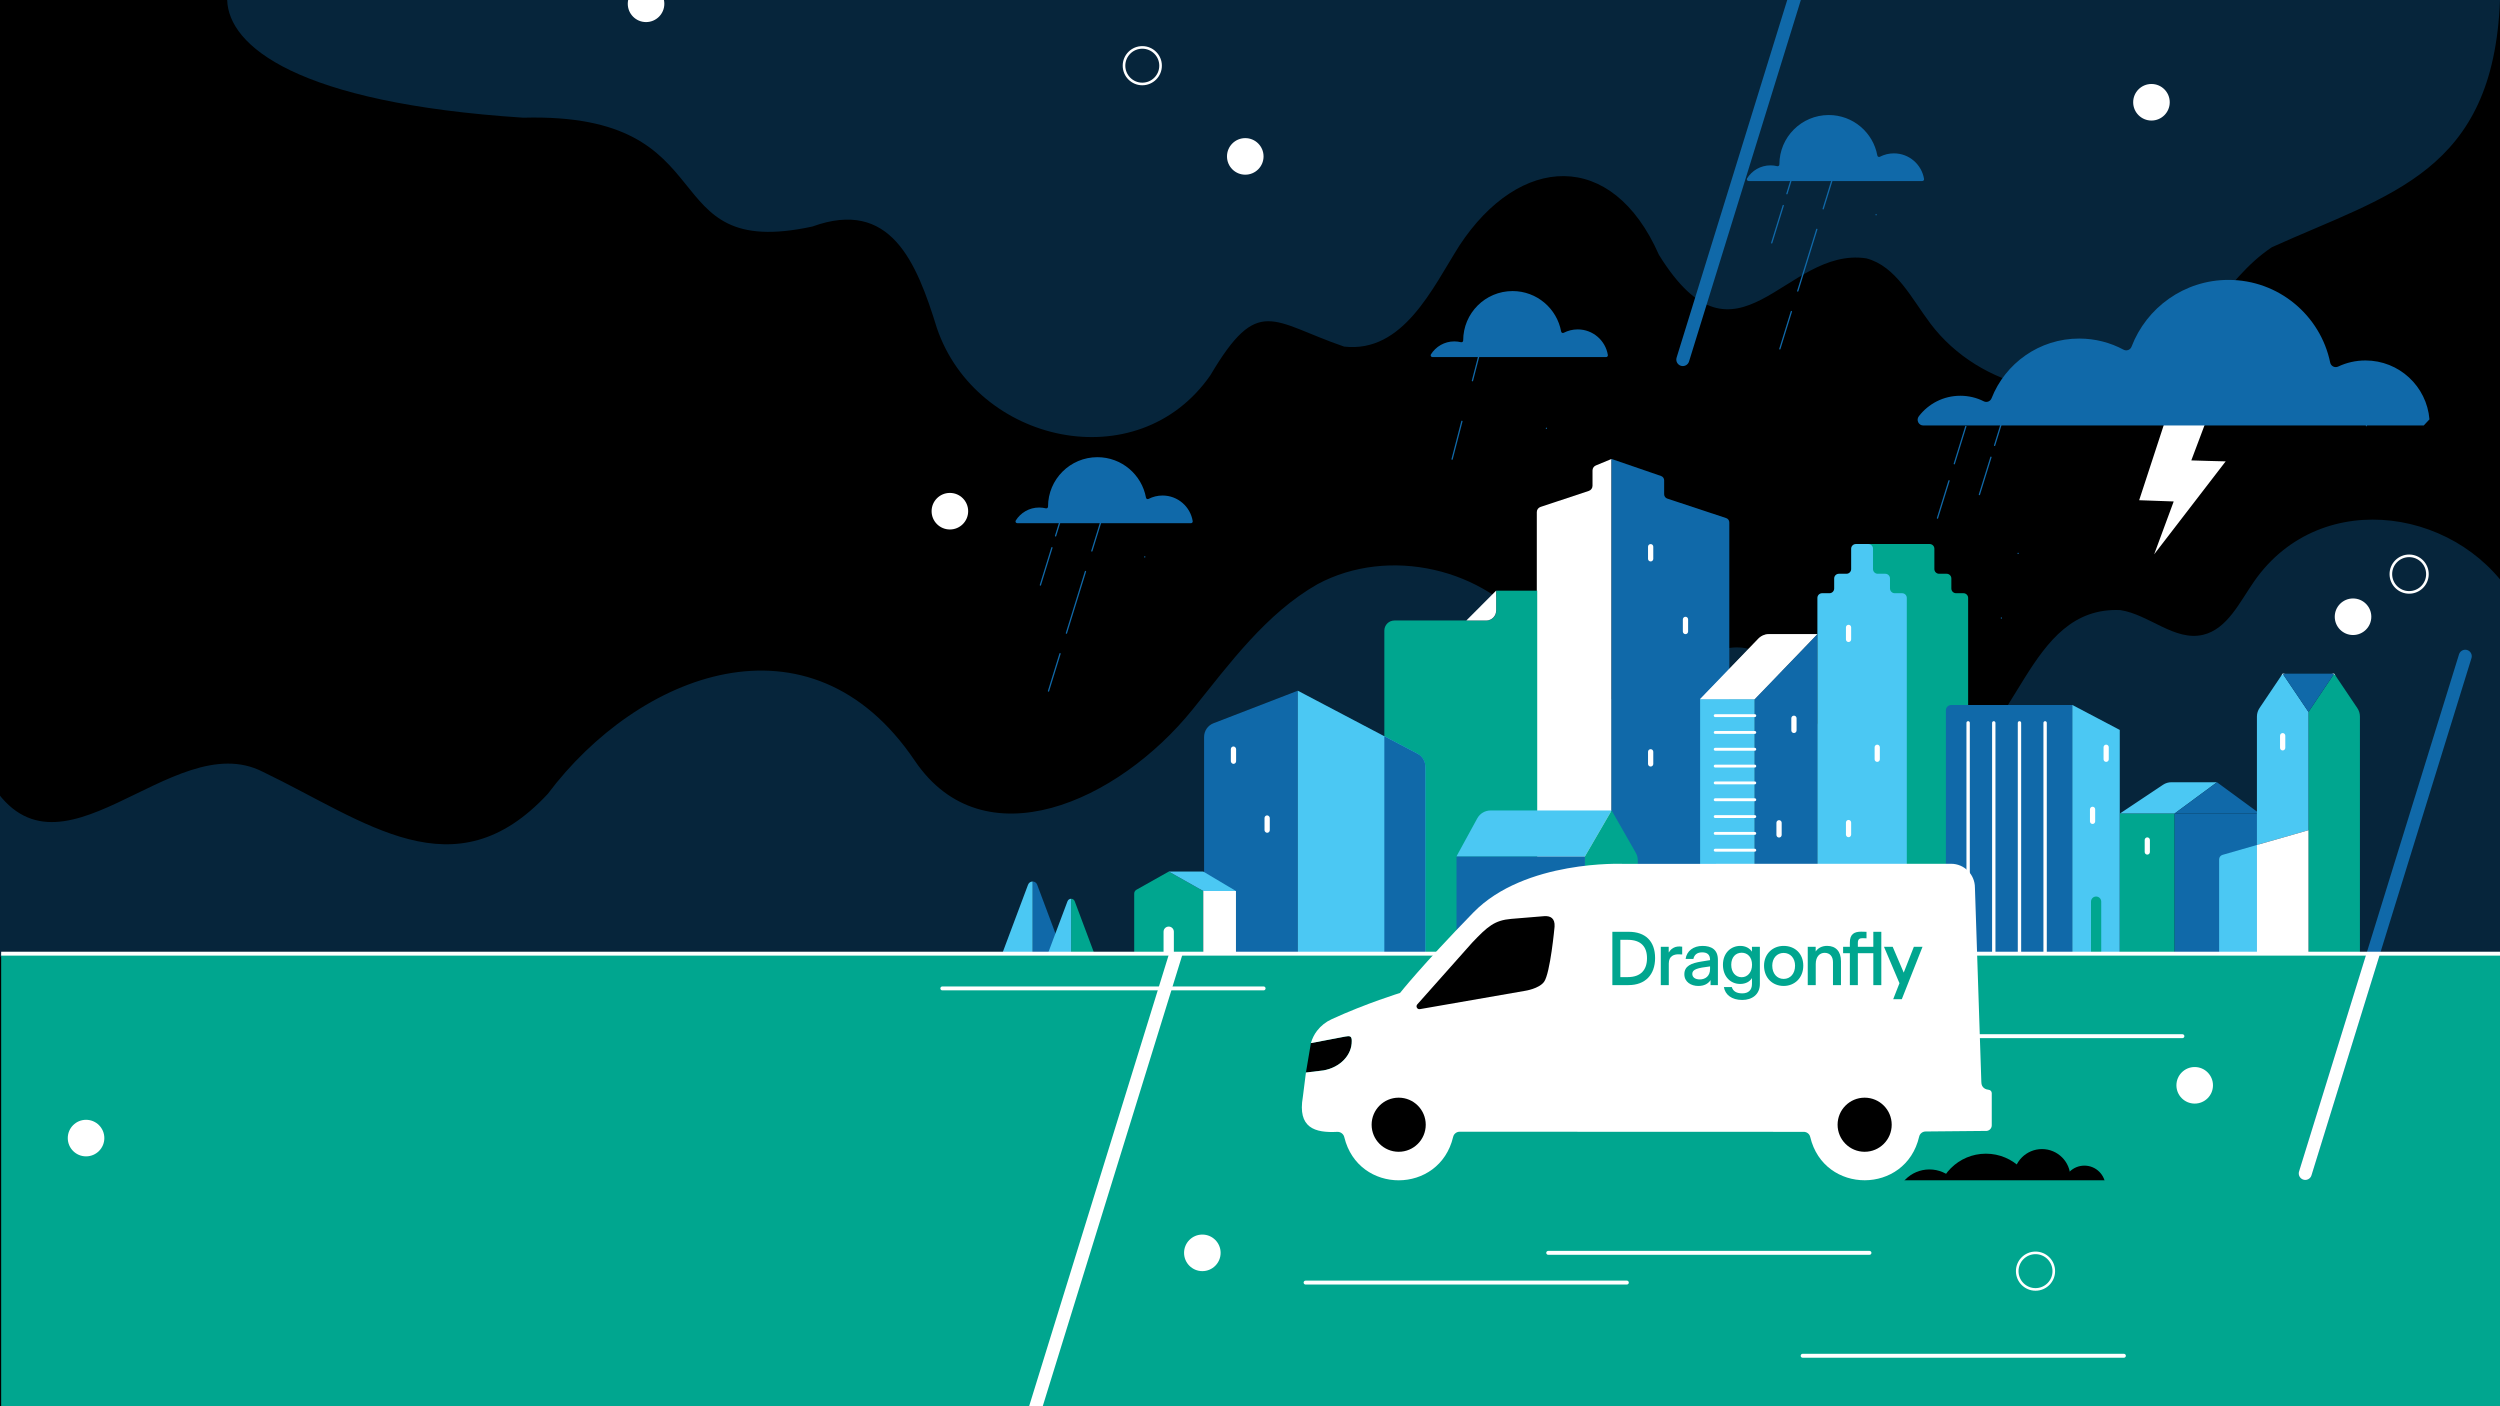 <?xml version="1.0" encoding="UTF-8"?>
<svg xmlns="http://www.w3.org/2000/svg" xmlns:xlink="http://www.w3.org/1999/xlink" id="Art" viewBox="0 0 1920 1080">
  <defs>
    <style>.cls-1,.cls-2,.cls-3,.cls-4,.cls-5,.cls-6,.cls-7,.cls-8,.cls-9,.cls-10,.cls-11{fill:none;}.cls-2,.cls-4,.cls-5,.cls-6,.cls-7,.cls-8,.cls-10,.cls-11{stroke-linejoin:round;}.cls-2,.cls-4,.cls-5,.cls-6,.cls-7,.cls-8,.cls-11{stroke-linecap:round;}.cls-2,.cls-4,.cls-5,.cls-7,.cls-8{stroke:#1069a9;}.cls-3,.cls-6,.cls-9,.cls-10,.cls-11{stroke:#fff;}.cls-3,.cls-9{stroke-miterlimit:10;}.cls-3,.cls-11{stroke-width:3px;}.cls-12{clip-path:url(#clippath);}.cls-13{fill:#fff;}.cls-14{fill:#00a68f;}.cls-15{fill:#1069a9;}.cls-16{fill:#06253b;}.cls-17{fill:#4bc8f3;}.cls-4{stroke-dasharray:0 34.76;}.cls-5{stroke-dasharray:0 51.28;}.cls-18{clip-path:url(#clippath-1);}.cls-19{clip-path:url(#clippath-2);}.cls-6,.cls-7,.cls-10{stroke-width:10px;}.cls-8{stroke-dasharray:0 0 49.56 16.52;}.cls-9{stroke-width:2px;}.cls-20{opacity:.6;}</style>
    <clipPath id="clippath">
      <rect class="cls-1" x="0" y="0" width="1920" height="1080"></rect>
    </clipPath>
    <clipPath id="clippath-1">
      <rect class="cls-1" x="1685.53" y="732.42" width="200.38" height="335.79"></rect>
    </clipPath>
    <clipPath id="clippath-2">
      <rect class="cls-1" x="704.19" y="732.42" width="325.06" height="347.58"></rect>
    </clipPath>
  </defs>
  <g class="cls-12">
    <rect width="1920" height="1080"></rect>
    <path class="cls-16" d="M1933.17,464.44v270.31H-8.91v-136.9c52.52,93.02,140.64-41.05,210.73-5.12,79.26,38.06,147.03,94.38,218.87,16.99,69.28-92.35,201.32-144.77,281.84-25.54,52.76,78.12,156.09,31.74,213.39-39.32,28.47-35.31,56.42-73.72,95.97-96.24,54.61-29.23,128.35-12.58,166.2,37.54,14.5,19.19,26.43,44.23,49.29,50.16,62.36,9.42,99.04-94.49,159.3,2.77,20.97,43.41,54.05,76.43,104.1,53.04,60.21-22.95,65.2-126.83,137.66-123.57,22.12,3.4,41.65,24.09,63.48,18.98,18.63-4.39,28.1-25.04,39.27-41.06,51.87-74.56,162.21-55.59,201.98,17.96Z"></path>
    <path class="cls-16" d="M174.48,0c1.03,35.17,53.11,79.06,227.36,90.39,159.42-4.3,97.52,110.5,222.05,83.59,60.03-21.76,79.94,27.01,95.69,78.13,30.16,88.21,154.03,116.54,209.95,36.15,36.88-62.28,47.03-41.18,102.75-22.07,45.39,5.11,67.91-45,88.48-77.49,46.06-70.23,117.37-74.61,153.27,6.96,60.23,97.25,96.97-6.65,159.3,2.76,22.87,5.94,34.79,30.98,49.3,50.16,37.84,50.12,111.59,66.78,166.19,37.54,39.55-22.53,58.18-71.16,95.98-96.25C1835.26,148.95,1914.91,132.52,1920,0H174.48Z"></path>
    <g>
      <g>
        <path class="cls-13" d="M1180.27,744.71V393.27c0-1.79,1.14-3.37,2.84-3.94l37.1-12.32c1.7-.56,2.84-2.15,2.84-3.94v-11.77c0-1.68,1.01-3.19,2.56-3.83l12.05-4.99v392.23h-57.39Z"></path>
        <path class="cls-15" d="M1325.72,397.9c1.43,.47,2.39,1.81,2.39,3.32v343.5h-90.45V352.48l38.05,13.1c1.41,.48,2.36,1.81,2.36,3.3v10.71c0,1.51,.97,2.84,2.39,3.32l45.25,14.99Z"></path>
        <rect class="cls-17" x="1305.69" y="536.91" width="41.97" height="207.8"></rect>
        <path class="cls-13" d="M1305.69,536.91l44.66-46.34c2.18-2.27,5.19-3.55,8.34-3.55h37.05l-48.07,49.89h-41.97Z"></path>
        <polygon class="cls-15" points="1395.73 487.02 1395.73 744.71 1347.66 744.71 1347.66 536.91 1395.73 487.02"></polygon>
        <path class="cls-14" d="M1180.58,453.61v291.05h-117.41V484.3c0-4.29,3.48-7.76,7.76-7.76h70.92c3.99,0,7.23-3.24,7.23-7.23v-15.7h31.49Z"></path>
        <path class="cls-13" d="M1267.7,417.84h0c-1.11,0-2.02,.9-2.02,2.02v9.32c0,1.11,.9,2.02,2.02,2.02,1.11,0,2.02-.9,2.02-2.02v-9.32c0-1.11-.9-2.02-2.02-2.02"></path>
        <path class="cls-13" d="M1267.7,575.36h0c-1.11,0-2.02,.9-2.02,2.02v9.32c0,1.11,.9,2.02,2.02,2.02,1.11,0,2.02-.9,2.02-2.02v-9.32c0-1.11-.9-2.02-2.02-2.02"></path>
        <path class="cls-13" d="M1294.45,473.67h0c-1.11,0-2.02,.9-2.02,2.02v9.32c0,1.11,.9,2.02,2.02,2.02h0c1.11,0,2.02-.9,2.02-2.02v-9.32c0-1.11-.9-2.02-2.02-2.02"></path>
        <path class="cls-13" d="M1377.75,549.61h0c-1.11,0-2.02,.9-2.02,2.02v9.32c0,1.11,.9,2.02,2.02,2.02s2.02-.9,2.02-2.02v-9.32c0-1.11-.9-2.02-2.02-2.02"></path>
        <path class="cls-13" d="M1366.31,629.88h0c-1.11,0-2.02,.9-2.02,2.02v9.32c0,1.11,.9,2.02,2.02,2.02h0c1.11,0,2.02-.9,2.02-2.02v-9.32c0-1.11-.9-2.02-2.02-2.02"></path>
        <path class="cls-15" d="M996.71,530.46l-64.76,25c-4.34,1.68-7.21,5.85-7.21,10.5v178.75h71.97v-214.25Z"></path>
        <rect class="cls-13" x="945.29" y="573.28" width="4.04" height="13.38" rx="2.02" ry="2.02"></rect>
        <rect class="cls-13" x="971.15" y="626.21" width="4.04" height="13.38" rx="2.02" ry="2.02"></rect>
        <path class="cls-17" d="M996.71,530.46l91.69,48.25c3.85,2.03,6.26,6.02,6.26,10.37v155.63h-97.96v-214.25Z"></path>
        <path class="cls-15" d="M1088.69,578.86l-25.52-13.43v179.29h31.49v-155.96c0-4.15-2.3-7.96-5.97-9.9"></path>
        <rect class="cls-15" x="1118.6" y="657.66" width="98.66" height="103.9"></rect>
        <path class="cls-17" d="M1118.6,657.66l15.93-29.14c2.05-3.75,5.98-6.08,10.25-6.08h92.94l-20.46,35.22h-98.66Z"></path>
        <path class="cls-14" d="M1256.33,655.04l-18.61-32.61-20.46,35.22v103.9h40.56v-100.89c0-1.97-.51-3.91-1.49-5.62"></path>
        <path class="cls-17" d="M1238.25,693.52h0c-2.19,0-3.96,1.77-3.96,3.96v50.47h7.91v-50.47c0-2.18-1.77-3.96-3.96-3.96"></path>
        <g class="cls-20">
          <path class="cls-13" d="M1305.69,536.91l44.66-46.34c2.18-2.27,5.19-3.55,8.34-3.55h37.05l-48.07,49.89h-41.97Z"></path>
          <rect class="cls-1" x="1304.85" y="486.18" width="91.73" height="51.57"></rect>
        </g>
        <path class="cls-13" d="M1316.17,549.61c0-.61,.5-1.11,1.11-1.11h30.39c.62,0,1.11,.5,1.11,1.11h0c0,.62-.5,1.11-1.11,1.11h-30.39c-.61,0-1.11-.5-1.11-1.11Z"></path>
        <path class="cls-13" d="M1316.17,562.52c0-.61,.5-1.11,1.11-1.11h30.39c.62,0,1.11,.5,1.11,1.11h0c0,.62-.5,1.11-1.11,1.11h-30.39c-.61,0-1.11-.5-1.11-1.11Z"></path>
        <path class="cls-13" d="M1316.17,575.44c0-.61,.5-1.11,1.11-1.11h30.39c.62,0,1.11,.5,1.11,1.11h0c0,.62-.5,1.11-1.11,1.11h-30.39c-.61,0-1.11-.5-1.11-1.11Z"></path>
        <path class="cls-13" d="M1316.17,588.36c0-.61,.5-1.11,1.11-1.11h30.39c.62,0,1.11,.5,1.11,1.11h0c0,.62-.5,1.11-1.11,1.11h-30.39c-.61,0-1.11-.5-1.11-1.11Z"></path>
        <path class="cls-13" d="M1316.17,601.28c0-.61,.5-1.11,1.11-1.11h30.39c.62,0,1.11,.5,1.11,1.11h0c0,.62-.5,1.11-1.11,1.11h-30.39c-.61,0-1.11-.5-1.11-1.11Z"></path>
        <path class="cls-13" d="M1316.17,614.2c0-.61,.5-1.11,1.11-1.11h30.39c.62,0,1.11,.5,1.11,1.11h0c0,.62-.5,1.11-1.11,1.11h-30.39c-.61,0-1.11-.5-1.11-1.11Z"></path>
        <path class="cls-13" d="M1316.17,627.12c0-.61,.5-1.11,1.11-1.11h30.39c.62,0,1.11,.5,1.11,1.11h0c0,.62-.5,1.11-1.11,1.11h-30.39c-.61,0-1.11-.5-1.11-1.11Z"></path>
        <path class="cls-13" d="M1316.17,640.04c0-.61,.5-1.11,1.11-1.11h30.39c.62,0,1.11,.5,1.11,1.11h0c0,.62-.5,1.11-1.11,1.11h-30.39c-.61,0-1.11-.5-1.11-1.11Z"></path>
        <path class="cls-13" d="M1316.17,652.95c0-.61,.5-1.11,1.11-1.11h30.39c.62,0,1.11,.5,1.11,1.11h0c0,.62-.5,1.11-1.11,1.11h-30.39c-.61,0-1.11-.5-1.11-1.11Z"></path>
        <path class="cls-13" d="M1316.17,665.87c0-.61,.5-1.11,1.11-1.11h30.39c.62,0,1.11,.5,1.11,1.11h0c0,.62-.5,1.11-1.11,1.11h-30.39c-.61,0-1.11-.5-1.11-1.11Z"></path>
        <path class="cls-13" d="M1316.17,678.79c0-.61,.5-1.11,1.11-1.11h30.39c.62,0,1.11,.5,1.11,1.11h0c0,.62-.5,1.11-1.11,1.11h-30.39c-.61,0-1.11-.5-1.11-1.11Z"></path>
        <path class="cls-13" d="M1316.17,691.71c0-.61,.5-1.11,1.11-1.11h30.39c.62,0,1.11,.5,1.11,1.11h0c0,.62-.5,1.11-1.11,1.11h-30.39c-.61,0-1.11-.5-1.11-1.11Z"></path>
        <path class="cls-13" d="M1316.17,704.63c0-.61,.5-1.11,1.11-1.11h30.39c.62,0,1.11,.5,1.11,1.11h0c0,.62-.5,1.11-1.11,1.11h-30.39c-.61,0-1.11-.5-1.11-1.11Z"></path>
        <path class="cls-13" d="M1316.17,717.55c0-.61,.5-1.11,1.11-1.11h30.39c.62,0,1.11,.5,1.11,1.11h0c0,.62-.5,1.11-1.11,1.11h-30.39c-.61,0-1.11-.5-1.11-1.11Z"></path>
        <path class="cls-13" d="M1149.03,453.61l-22.88,22.93h15.29c4.19,0,7.58-3.4,7.58-7.58v-15.34Z"></path>
      </g>
      <g>
        <polygon class="cls-17" points="1627.98 560.59 1591.44 541.35 1591.44 742.16 1627.98 742.16 1627.98 560.59"></polygon>
        <rect class="cls-14" x="1628.12" y="624.76" width="41.98" height="116.94"></rect>
        <path class="cls-17" d="M1628.12,624.76l33.1-22.07c1.88-1.25,4.09-1.92,6.35-1.92h35.07l-32.53,23.99h-41.98Z"></path>
        <polygon class="cls-15" points="1702.64 600.77 1735.32 624.76 1670.11 624.76 1702.64 600.77"></polygon>
        <rect class="cls-15" x="1670.11" y="624.76" width="65.22" height="116.94"></rect>
        <path class="cls-13" d="M1649.12,643.1h0c-1.1,0-2,.9-2,2v9.25c0,1.1,.9,2,2,2,1.1,0,2-.9,2-2v-9.25c0-1.1-.9-2-2-2"></path>
        <path class="cls-14" d="M1477.2,417.81h4.79c1.99,0,3.61,1.62,3.61,3.61v15.62c0,1.99,1.62,3.61,3.61,3.61h5.82c1.99,0,3.61,1.62,3.61,3.61v7.72c0,1.99,1.62,3.61,3.61,3.61h5.67c1.99,0,3.61,1.62,3.61,3.61v284.1h-81.46V417.81h47.13Z"></path>
        <path class="cls-15" d="M1591.44,541.45h-92.91c-2.26,0-4.09,1.83-4.09,4.09v197.81h97v-201.9Z"></path>
        <path class="cls-17" d="M1451.51,451.98v-7.72c0-1.99-1.62-3.61-3.61-3.61h-5.82c-1.99,0-3.61-1.62-3.61-3.61v-15.62c0-1.99-1.62-3.61-3.61-3.61h-9.57c-1.99,0-3.61,1.62-3.61,3.61v15.62c0,1.99-1.62,3.61-3.61,3.61h-5.82c-1.99,0-3.61,1.62-3.61,3.61v7.72c0,1.99-1.62,3.61-3.61,3.61h-5.67c-1.99,0-3.61,1.62-3.61,3.61v284.1h68.67V459.2c0-1.99-1.62-3.61-3.61-3.61h-5.67c-1.99,0-3.61-1.62-3.61-3.61"></path>
        <g>
          <path class="cls-13" d="M1511.53,553.84c-.72,0-1.3,.58-1.3,1.3v188.16s0,.03,0,.05h2.59s0-.03,0-.05v-188.16c0-.72-.58-1.3-1.3-1.3"></path>
          <rect class="cls-1" x="1509.4" y="553.01" width="4.27" height="191.18"></rect>
        </g>
        <g>
          <path class="cls-13" d="M1531.22,553.85c-.72,0-1.3,.58-1.3,1.3v188.16s0,.03,0,.05h2.59s0-.03,0-.05v-188.16c0-.72-.58-1.3-1.3-1.3"></path>
          <rect class="cls-1" x="1529.09" y="553.01" width="4.27" height="191.18"></rect>
        </g>
        <g>
          <path class="cls-13" d="M1550.96,553.85c-.72,0-1.3,.58-1.3,1.3v188.16s0,.03,0,.05h2.59s0-.03,0-.05v-188.16c0-.72-.58-1.3-1.3-1.3"></path>
          <rect class="cls-1" x="1548.83" y="553.01" width="4.27" height="191.18"></rect>
        </g>
        <g>
          <path class="cls-13" d="M1570.65,553.85c-.72,0-1.3,.58-1.3,1.3v188.16s0,.03,0,.05h2.59s0-.03,0-.05v-188.16c0-.72-.58-1.3-1.3-1.3"></path>
          <rect class="cls-1" x="1568.52" y="553.01" width="4.27" height="191.18"></rect>
        </g>
        <path class="cls-14" d="M1609.81,688.53h0c-2.17,0-3.92,1.76-3.92,3.92v50.05h7.85v-50.05c0-2.17-1.76-3.92-3.92-3.92"></path>
        <path class="cls-13" d="M1419.68,479.83h0c-1.1,0-2,.9-2,2v9.25c0,1.1,.9,2,2,2s2-.9,2-2v-9.25c0-1.1-.9-2-2-2"></path>
        <path class="cls-13" d="M1419.68,629.71h0c-1.1,0-2,.9-2,2v9.25c0,1.1,.9,2,2,2s2-.89,2-2v-9.25c0-1.1-.9-2-2-2"></path>
        <path class="cls-13" d="M1441.71,571.88h0c-1.1,0-2,.9-2,2v9.25c0,1.1,.9,2,2,2s2-.89,2-2v-9.25c0-1.1-.9-2-2-2"></path>
        <path class="cls-13" d="M1617.53,571.88h0c-1.1,0-2,.9-2,2v9.25c0,1.1,.9,2,2,2s2-.89,2-2v-9.25c0-1.1-.89-2-2-2"></path>
        <path class="cls-13" d="M1607.09,619.56h0c-1.1,0-2,.9-2,2v9.25c0,1.1,.89,2,2,2h0c1.1,0,2-.89,2-2v-9.25c0-1.1-.89-2-2-2"></path>
      </g>
      <path class="cls-14" d="M872.8,683.32l24.79-13.95,26.51,14.92v82.47h-53.03v-80.49c0-1.22,.66-2.35,1.72-2.95h0Z"></path>
      <polygon class="cls-17" points="924.11 684.29 949.21 684.29 924.11 669.36 897.59 669.36 924.11 684.29"></polygon>
      <rect class="cls-13" x="924.11" y="684.29" width="25.1" height="82.47"></rect>
      <path class="cls-17" d="M1704.29,659.99v84.57h29.04v-95.63l-26.45,7.62c-1.53,.44-2.59,1.84-2.59,3.44h0Z"></path>
      <path class="cls-14" d="M1812.42,550.29v194.27h-39.53v-197.81l.48-.7,18.97-28.23,.31-.45,1.15,1.71,3.84,5.7,12.8,19.04c1.29,1.91,1.98,4.17,1.98,6.47Z"></path>
      <path class="cls-17" d="M1772.89,546.75v90.84l-35.64,10.21h0l-3.93,1.13v-98.64c0-2.3,.69-4.55,1.97-6.47l12.81-19.04h0l3.77-5.61,1.21-1.8,.31,.46,19.5,28.92Z"></path>
      <polygon class="cls-13" points="1772.9 637.6 1733.32 648.94 1733.32 744.56 1772.9 744.56 1772.9 637.6"></polygon>
      <polygon class="cls-15" points="1792.65 517.37 1792.34 517.82 1773.37 546.05 1772.89 546.75 1753.39 517.83 1753.08 517.37 1792.65 517.37"></polygon>
      <path class="cls-13" d="M897.57,711.61h0c-2.19,0-3.96,1.77-3.96,3.96v50.48h7.91v-50.48c0-2.19-1.77-3.96-3.96-3.96h0Z"></path>
      <polygon class="cls-15" points="1772.9 546.05 1772.9 546.75 1773.37 546.05 1772.9 546.05"></polygon>
      <path class="cls-13" d="M1753.09,562.99h0c-1.11,0-2.02,.9-2.02,2.02v9.32c0,1.11,.9,2.02,2.02,2.02s2.02-.9,2.02-2.02v-9.32c0-1.11-.9-2.02-2.02-2.02h0Z"></path>
      <path class="cls-15" d="M806.39,705.7l-9.91-26.42c-.64-1.52-2.04-2.28-3.44-2.28v64.3h21.99c2.27,0,3.85-2.27,3.05-4.4l-11.69-31.2Z"></path>
      <path class="cls-17" d="M789.56,679.43v-.03l-9.87,26.3-11.69,31.2c-.8,2.13,.78,4.4,3.05,4.4h21.99v-64.3c-1.44,0-2.88,.82-3.48,2.43h0Z"></path>
      <path class="cls-14" d="M833.21,713.03l-7.87-20.97c-.51-1.21-1.62-1.81-2.73-1.81v51.05h17.46c1.81,0,3.06-1.8,2.42-3.5l-9.28-24.77Z"></path>
      <path class="cls-17" d="M819.85,692.17v-.02l-7.84,20.88-9.28,24.77c-.63,1.69,.62,3.5,2.42,3.5h17.46v-51.05c-1.14,0-2.28,.65-2.76,1.93h0Z"></path>
      <path class="cls-13" d="M1753.08,517.37h2.18c-.66,0-1.3,.16-1.87,.46-.6,.3-1.13,.76-1.52,1.34l1.21-1.8Z"></path>
      <path class="cls-13" d="M1793.8,519.08c-.38-.54-.88-.97-1.46-1.26-.57-.29-1.2-.45-1.86-.45h2.17l1.15,1.71Z"></path>
      <g class="cls-20">
        <rect class="cls-1" x="896.75" y="668.52" width="53.31" height="16.61"></rect>
      </g>
    </g>
    <rect class="cls-14" x=".9" y="732.42" width="1920" height="347.58"></rect>
    <g>
      <g>
        <circle cx="1481.81" cy="924.11" r="25.98"></circle>
        <circle cx="1525.19" cy="924.11" r="38.08"></circle>
        <circle cx="1568.26" cy="904.3" r="21.81"></circle>
        <circle cx="1600.83" cy="911.41" r="16.21"></circle>
      </g>
      <rect class="cls-14" x="1418.63" y="906.46" width="204.22" height="80.09"></rect>
    </g>
    <path class="cls-15" d="M1233.49,274.24c.85,0,1.49-.76,1.35-1.6-1.81-11.14-11.49-19.66-23.15-19.66-3.88,0-7.54,.94-10.76,2.61-.81,.42-1.79-.05-1.96-.95-3.22-17.69-18.7-31.1-37.32-31.1-20.94,0-37.92,16.98-37.92,37.93v.02c0,.9-.83,1.55-1.7,1.33-1.64-.41-3.35-.62-5.12-.62-7.58,0-14.24,3.99-17.97,9.99-.56,.89,.12,2.05,1.18,2.05h133.37Z"></path>
    <g>
      <path class="cls-15" d="M1476.32,139.04c.85,0,1.49-.76,1.35-1.6-1.81-11.14-11.49-19.66-23.15-19.66-3.88,0-7.54,.94-10.76,2.61-.81,.42-1.79-.05-1.96-.95-3.22-17.69-18.7-31.1-37.32-31.1-20.94,0-37.92,16.98-37.92,37.93v.02c0,.9-.83,1.55-1.7,1.33-1.64-.41-3.35-.62-5.12-.62-7.58,0-14.24,3.99-17.97,9.99-.56,.89,.12,2.05,1.18,2.05h133.37Z"></path>
      <g>
        <line class="cls-2" x1="1381.22" y1="120.12" x2="1372.35" y2="148.78"></line>
        <line class="cls-2" x1="1369.54" y1="157.87" x2="1360.68" y2="186.53"></line>
      </g>
      <line class="cls-4" x1="1451.12" y1="131.7" x2="1440.85" y2="164.91"></line>
      <g>
        <line class="cls-2" x1="1409.06" y1="131.7" x2="1400.2" y2="160.36"></line>
        <line class="cls-8" x1="1395.31" y1="176.14" x2="1378.23" y2="231.39"></line>
        <line class="cls-2" x1="1375.78" y1="239.28" x2="1366.92" y2="267.94"></line>
      </g>
    </g>
    <g>
      <path class="cls-15" d="M914.65,401.82c.85,0,1.49-.76,1.35-1.6-1.81-11.14-11.49-19.66-23.15-19.66-3.88,0-7.54,.94-10.76,2.61-.81,.42-1.79-.05-1.96-.95-3.22-17.69-18.7-31.1-37.32-31.1-20.94,0-37.92,16.98-37.92,37.93v.02c0,.9-.83,1.55-1.7,1.33-1.64-.41-3.35-.62-5.12-.62-7.58,0-14.24,3.99-17.97,9.99-.56,.89,.12,2.05,1.18,2.05h133.37Z"></path>
      <g>
        <line class="cls-2" x1="819.55" y1="382.9" x2="810.68" y2="411.56"></line>
        <line class="cls-2" x1="807.87" y1="420.65" x2="799.01" y2="449.31"></line>
      </g>
      <line class="cls-4" x1="889.45" y1="394.48" x2="879.18" y2="427.69"></line>
      <g>
        <line class="cls-2" x1="847.39" y1="394.48" x2="838.53" y2="423.14"></line>
        <line class="cls-8" x1="833.64" y1="438.92" x2="816.56" y2="494.16"></line>
        <line class="cls-2" x1="814.11" y1="502.06" x2="805.25" y2="530.72"></line>
      </g>
    </g>
    <g>
      <line class="cls-2" x1="1138.35" y1="263.34" x2="1130.83" y2="292.38"></line>
      <line class="cls-2" x1="1122.74" y1="323.59" x2="1115.21" y2="352.63"></line>
    </g>
    <line class="cls-5" x1="1187.64" y1="328.92" x2="1174.77" y2="378.55"></line>
    <g>
      <path class="cls-13" d="M1654.4,425.71l15-40.59-26.52-.95,27.56-84.21,30.77,5.01c-2.64,6.85-15.44,41.03-18.29,48.62,5.31,.26,21.12,.56,26.39,.74l-54.92,71.39Z"></path>
      <path class="cls-15" d="M1861.44,326.77l4.38-4.7c-2.06-25.32-23.28-45.23-49.14-45.23-7.49,0-14.6,1.67-20.96,4.68-2.55,1.21-5.56-.29-6.13-3.05-7.5-36.25-39.61-63.5-78.08-63.5-34.02,0-63.04,21.3-74.49,51.31-.93,2.45-3.81,3.53-6.12,2.29-10.16-5.46-21.76-8.55-34.09-8.55-30.62,0-56.77,19.03-67.3,45.88-.93,2.36-3.7,3.47-5.96,2.32-5.42-2.74-11.54-4.27-18.02-4.27-12.99,0-24.54,6.17-31.87,15.76-2.21,2.89-.2,7.07,3.44,7.07h384.35Z"></path>
      <g>
        <line class="cls-2" x1="1509.76" y1="327.5" x2="1500.9" y2="356.16"></line>
        <line class="cls-2" x1="1496.85" y1="369.25" x2="1487.98" y2="397.91"></line>
      </g>
      <g>
        <line class="cls-2" x1="1540.71" y1="313.4" x2="1531.85" y2="342.06"></line>
        <line class="cls-2" x1="1529.04" y1="351.15" x2="1520.17" y2="379.81"></line>
      </g>
      <line class="cls-4" x1="1817.4" y1="326.91" x2="1807.13" y2="360.11"></line>
      <line class="cls-5" x1="1549.91" y1="425" x2="1537.04" y2="474.64"></line>
    </g>
    <line class="cls-7" x1="1378.58" y1="-2.46" x2="1292.4" y2="276.14"></line>
    <line class="cls-7" x1="1893.31" y1="503.99" x2="1770.44" y2="901.19"></line>
    <g>
      <circle class="cls-13" cx="1652.32" cy="78.54" r="14.04"></circle>
      <circle class="cls-13" cx="923.4" cy="962.19" r="14.04"></circle>
      <circle class="cls-13" cx="956.37" cy="120.12" r="14.04"></circle>
      <circle class="cls-13" cx="1807.13" cy="473.66" r="14.04"></circle>
      <circle class="cls-13" cx="1685.53" cy="833.52" r="14.04"></circle>
      <circle class="cls-9" cx="1850.22" cy="440.92" r="14.04"></circle>
      <circle class="cls-9" cx="1563.27" cy="976.24" r="14.04"></circle>
      <circle class="cls-13" cx="496.17" cy="2.92" r="14.04"></circle>
      <circle class="cls-13" cx="729.51" cy="392.6" r="14.04"></circle>
      <circle class="cls-13" cx="66.09" cy="874.05" r="14.04"></circle>
      <circle class="cls-9" cx="877.28" cy="50.45" r="14.04"></circle>
    </g>
    <line class="cls-11" x1="1429.36" y1="795.78" x2="1676.1" y2="795.78"></line>
    <line class="cls-11" x1="1002.68" y1="985.02" x2="1249.42" y2="985.02"></line>
    <line class="cls-11" x1="1189.02" y1="962.19" x2="1435.76" y2="962.19"></line>
    <line class="cls-11" x1="723.7" y1="759.1" x2="970.45" y2="759.1"></line>
    <line class="cls-11" x1="1384.42" y1="1041.23" x2="1631.16" y2="1041.23"></line>
    <g class="cls-18">
      <line class="cls-6" x1="1893.31" y1="503.99" x2="1770.44" y2="901.19"></line>
    </g>
    <g class="cls-19">
      <line class="cls-10" x1="937.46" y1="621.31" x2="793.18" y2="1087.77"></line>
    </g>
    <line class="cls-3" x1="1920.9" y1="732.42" x2=".9" y2="732.42"></line>
    <g>
      <path d="M1006.77,801.1l26.34-5.02c3.48-.68,5.1-.47,5.05,3.37,.16,10.88-8.96,20.37-21.74,22.62,0,0-7.18,.87-13.46,1.63"></path>
      <path class="cls-13" d="M1385.25,869.25c2.36,0,4.47,1.6,4.99,3.91,10.49,44.46,73.35,44.38,83.67-.21,.5-2.32,2.59-3.95,4.97-3.97l46.9-.44c2.21-.22,3.89-2.08,3.89-4.3v-24.7c0-1.33-1.01-2.44-2.33-2.57-2-.2-5.69-1.3-5.67-5.99l-4.93-149.29c0-10.11-8.2-18.31-18.31-18.31l-251.84,.06s-75.46-3.29-115.1,37.41c-39.65,40.7-56.31,61.8-56.31,61.8,1.22-.48-26.46,8.09-52.42,20.08-4.42,1.99-8.33,5.08-11.28,8.92-2.17,2.82-3.74,6.05-4.72,9.46l26.34-5.02c3.48-.68,5.1-.47,5.05,3.37,.16,10.88-8.96,20.37-21.74,22.62,0,0-7.18,.87-13.46,1.63-.65,4.81-1.77,13.97-2.37,18.79-4.12,23.65,9.08,27.73,26.64,26.76,2.46,0,4.64,1.67,5.19,4.07,10.71,44.31,73.09,44.15,83.6-.17,.52-2.35,2.63-4,5.03-3.99l264.2,.09Z"></path>
      <path d="M1432.05,884.57c11.48,0,20.78-9.3,20.78-20.78,0-11.47-9.3-20.78-20.78-20.78-11.48,0-20.78,9.3-20.78,20.78,0,11.47,9.3,20.78,20.78,20.78"></path>
      <path d="M1074.19,884.57c11.48,0,20.78-9.3,20.78-20.78,0-11.47-9.3-20.78-20.78-20.78-11.47,0-20.78,9.3-20.78,20.78s9.3,20.78,20.78,20.78"></path>
      <path d="M1088.39,771.47c-1.29,1.6,.13,3.95,2.15,3.54l80.73-14.06s10.64-1.57,14.56-6.89c4.79-6.51,8.08-42.36,8.08-42.36,.42-6.55-3.2-8.41-7.95-8.09-3.74,.3-14.86,1.19-25.33,2.09-12.83,1.1-18.16,5.79-30.05,18.31l-42.19,47.46Z"></path>
      <g>
        <path class="cls-14" d="M1250.92,715.63h-12.63v40.93h12.45c12.74,0,20.37-7.9,20.37-20.81s-7.45-20.12-20.19-20.12Zm-.86,34.79h-5.63v-28.64h5.63c10.12,0,14.84,5.2,14.84,14.13s-4.72,14.51-14.84,14.51Z"></path>
        <path class="cls-14" d="M1284.13,728.64c-1.08,.8-1.82,1.76-2.56,2.9v-4.41h-6.08v29.43h6.14v-16.6c0-5.97,4.27-7.05,7.39-7.05,.74,0,1.42,0,2.9,.11v-5.97c-.46-.11-1.19-.17-1.93-.17-2.44,0-4.09,.46-5.86,1.76Z"></path>
        <path class="cls-14" d="M1319.34,737.26c.06-8.07-5.06-10.8-11.88-10.8s-12.11,3.87-12.91,10.01h5.97c.68-3.3,3.01-5.06,6.71-5.06s6.08,1.54,6.08,5.69v.28l-6.65,1.08c-7.73,1.25-13.08,3.35-13.08,9.78,0,5.97,5.23,8.98,10.69,8.98,4.44,0,7.56-1.65,9.44-4.49v3.87h5.63v-19.33Zm-6.03,7.05c0,5.23-3.53,7.9-7.9,7.9-3.36,0-5.74-1.54-5.74-4.27,0-3.52,3.98-4.55,13.65-5.74v2.1Z"></path>
        <path class="cls-14" d="M1345.51,730.89c-1.71-2.62-4.89-4.44-8.98-4.44-7.11,0-13.31,5.34-13.31,14.5s5.91,14.73,13.19,14.73c4.32,0,7.56-1.88,9.1-4.55v4.61c0,4.83-2.96,7.17-7.45,7.17s-7.11-1.71-8.02-4.83h-6.09c.97,5.86,5.97,9.89,14.1,9.89,7.51,0,13.53-4.21,13.53-12.28v-28.54h-6.08v3.75Zm-7.9,19.62c-4.55,0-8.02-3.64-8.02-9.55s3.47-9.27,8.02-9.27,7.96,3.41,7.96,9.27-3.53,9.55-7.96,9.55Z"></path>
        <path class="cls-14" d="M1369.85,726.45c-8.36,0-15.07,6.09-15.07,15.18,0,9.61,6.71,15.58,15.07,15.58s15.07-6.14,15.07-15.58-6.6-15.18-15.07-15.18Zm0,25.36c-5.17,0-8.76-4.15-8.76-10.18,0-5.69,3.53-9.78,8.76-9.78s8.76,4.09,8.76,9.78c0,6.08-3.58,10.18-8.76,10.18Z"></path>
        <path class="cls-14" d="M1403.25,726.43c-3.87,0-6.99,1.59-8.81,4.32v-3.61h-6.09v29.43h6.14v-16.21c0-5.8,3.18-8.59,6.82-8.59,4.04,0,6.42,2.79,6.42,7.17v17.63h6.14v-18.37c0-7.62-4.09-11.77-10.63-11.77Z"></path>
        <path class="cls-14" d="M1438.71,727.13h-11.88v-3.04c0-3.01,1.54-3.58,3.64-3.58,1.08,0,2.1,.06,3.01,.11v-4.99c-1.31-.06-2.5-.11-4.09-.11-5.29,0-8.7,1.87-8.7,8.29v3.32h-5.18v4.92h5.18v24.51h6.14v-24.51h11.88v24.51h6.14v-40.93h-6.14v11.5Z"></path>
        <polygon class="cls-14" points="1469.85 727.13 1462.06 746.97 1453.58 727.13 1446.9 727.13 1458.79 755.11 1453.97 767.39 1460.58 767.39 1476.5 727.13 1469.85 727.13"></polygon>
      </g>
    </g>
    <rect class="cls-1" width="1920" height="1080"></rect>
  </g>
</svg>
